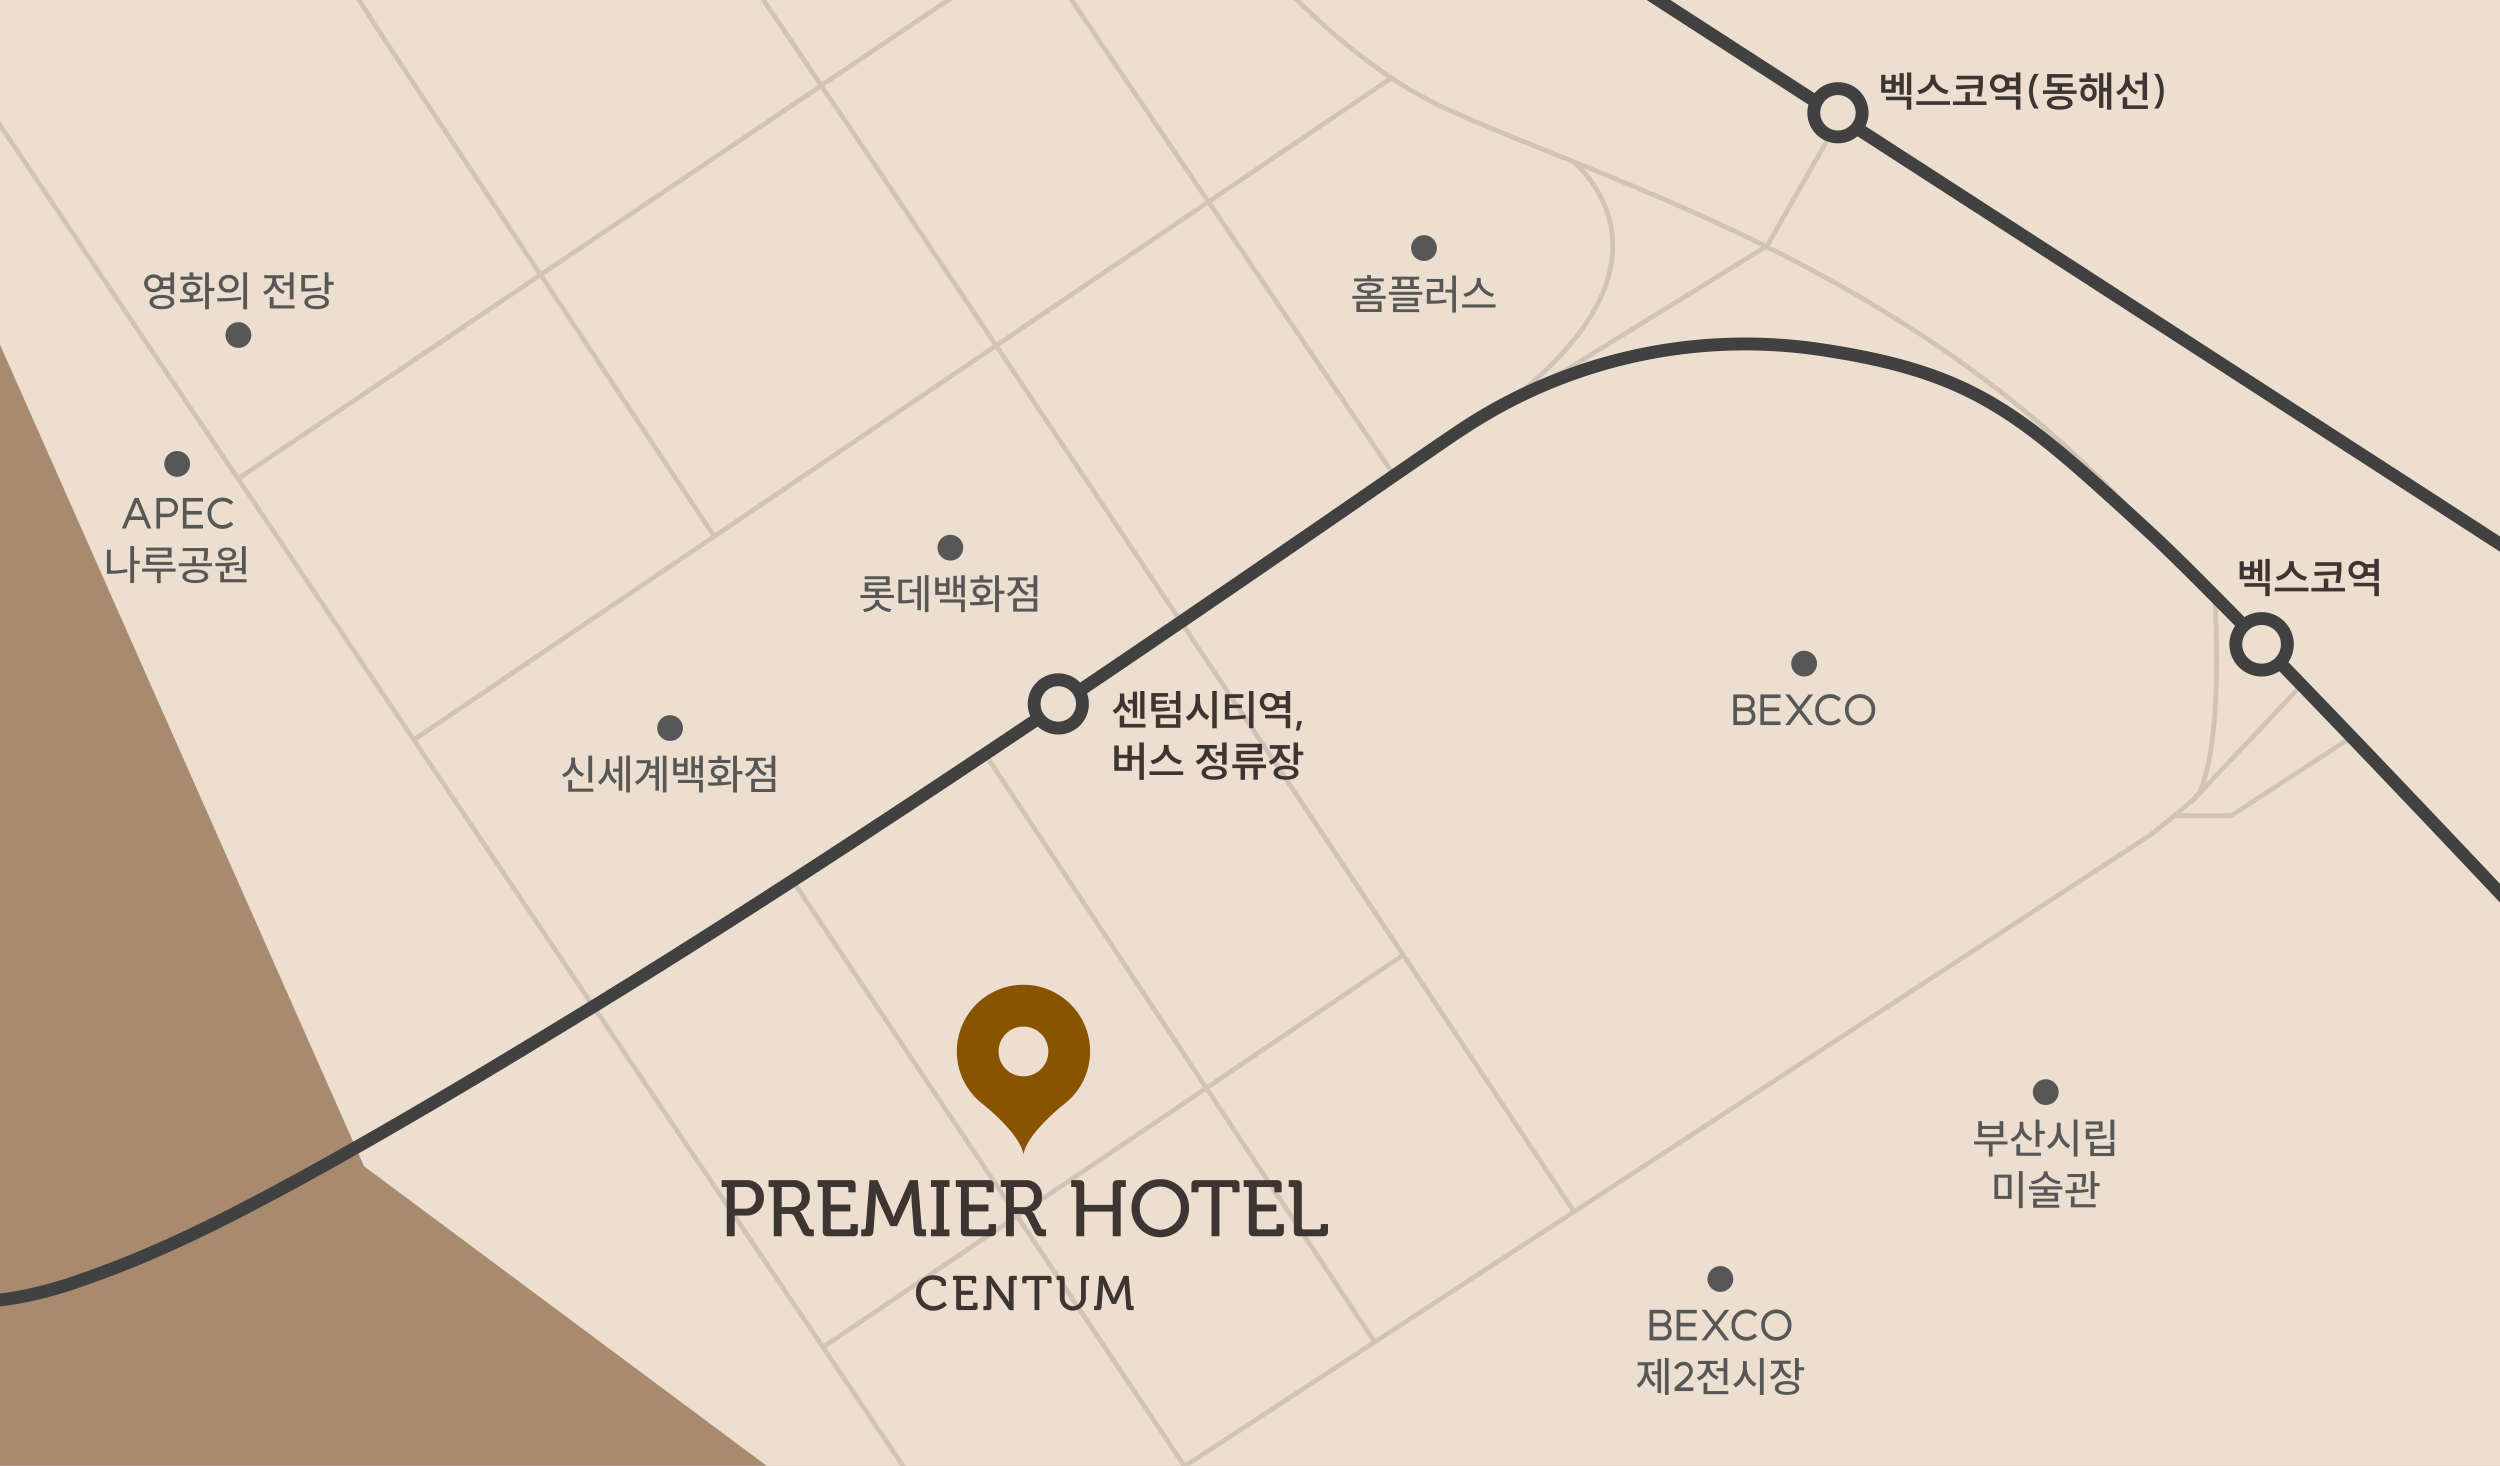 <svg xmlns="http://www.w3.org/2000/svg" xmlns:xlink="http://www.w3.org/1999/xlink" width="776" height="455" viewBox="0 0 776 455">
  <defs>
    <clipPath id="clip-path">
      <rect id="사각형_93" data-name="사각형 93" width="776" height="455" transform="translate(-8.743 60.711)" fill="none"/>
    </clipPath>
  </defs>
  <g id="map" transform="translate(8.743 -60.711)">
    <g id="마스크_그룹_2" data-name="마스크 그룹 2" clip-path="url(#clip-path)">
      <g id="그룹_153" data-name="그룹 153" transform="translate(-8.743 46.711)">
        <path id="_스위트단층" data-name="★스위트단층" d="M0,0H776V484H0Z" fill="#a88a6f"/>
        <path id="패스_126" data-name="패스 126" d="M0,0V121L113,376,259.5,485H776V0Z" fill="#ecdfd0"/>
      </g>
      <g id="도로" transform="translate(-5.199 -5.698)" opacity="0.16">
        <path id="패스_108" data-name="패스 108" d="M631.668,530.933S350.733,108.01,334.016,88.578" transform="translate(-146.755 -88.578)" fill="none" stroke="#3e3532" stroke-miterlimit="10" stroke-width="1.5"/>
        <path id="패스_109" data-name="패스 109" d="M531.827,479.545,653.5,663.18" transform="translate(-230.39 -180.265)" fill="none" stroke="#3e3532" stroke-miterlimit="10" stroke-width="1.5"/>
        <path id="패스_110" data-name="패스 110" d="M462.124,525.513l122.241,182.67" transform="translate(-220.381 -186.866)" fill="none" stroke="#3e3532" stroke-miterlimit="10" stroke-width="1.5"/>
        <path id="패스_111" data-name="패스 111" d="M552.031,152.828,261.751,348.491" transform="translate(-191.608 -133.35)" fill="none" stroke="#3e3532" stroke-miterlimit="10" stroke-width="1.5"/>
        <path id="패스_112" data-name="패스 112" d="M573.627,92.986c13.6,25.2,52.945,79.3,96.68,99.024,51.273,23.123,140.748,48.258,212.128,124.664" transform="translate(-224.228 -91.48)" fill="none" stroke="#3e3532" stroke-miterlimit="10" stroke-width="1.5"/>
        <path id="패스_113" data-name="패스 113" d="M470.8,92.585,616.1,306.725" transform="translate(-186.11 -91.583)" fill="none" stroke="#3e3532" stroke-miterlimit="10" stroke-width="1.5"/>
        <path id="패스_127" data-name="패스 127" d="M-1.063,140.523C44.6,109.651,301.638-64.39,301.638-64.39" transform="translate(126.558 155.106)" fill="none" stroke="#3e3532" stroke-width="1.5"/>
        <path id="패스_114" data-name="패스 114" d="M367.586,333.979,261.54,174.123s-21.169-37.533-53.87-51.384" transform="translate(-149.234 -100.736)" fill="none" stroke="#3e3532" stroke-miterlimit="10" stroke-width="1.5"/>
        <path id="패스_115" data-name="패스 115" d="M652.988,553.921l-179.731,121.5" transform="translate(-221.225 -190.932)" fill="none" stroke="#3e3532" stroke-miterlimit="10" stroke-width="1.5"/>
        <path id="패스_116" data-name="패스 116" d="M704.433,349.1l95.68-59.092L823.1,249.632" transform="translate(-255.175 -147.251)" fill="none" stroke="#3e3532" stroke-miterlimit="10" stroke-width="1.5"/>
        <path id="패스_117" data-name="패스 117" d="M742.532,266.207s38.2,30.033-20.188,74.613" transform="translate(-257.747 -149.631)" fill="none" stroke="#3e3532" stroke-miterlimit="10" stroke-width="1.5"/>
        <path id="패스_118" data-name="패스 118" d="M116.26,162.871c84.7,125.59,334.305,496.951,338.792,502.358" transform="translate(-127.803 -69.462)" fill="none" stroke="#3e3532" stroke-miterlimit="10" stroke-width="1.5"/>
        <path id="패스_119" data-name="패스 119" d="M534.5,732.293,893.662,497.5s14.613-11.422,15.465-13.565c4.436-11.166,6.033-31.278,4.469-62.332" transform="translate(-229.694 -171.945)" fill="none" stroke="#3e3532" stroke-miterlimit="10" stroke-width="1.5"/>
        <line id="선_32" data-name="선 32" x1="35.203" y2="37.338" transform="translate(676.5 278.154)" fill="none" stroke="#3e3532" stroke-miterlimit="10" stroke-width="1.5"/>
        <path id="패스_120" data-name="패스 120" d="M964.191,499.047l17.323-.021,38.628-25.213" transform="translate(-292.474 -179.442)" fill="none" stroke="#3e3532" stroke-miterlimit="10" stroke-width="1.5"/>
      </g>
      <g id="지하철_노선" data-name="지하철 노선" transform="translate(-21.073 -4.824)">
        <path id="패스_105" data-name="패스 105" d="M908.81,532.062S800.6,416.506,772.019,390.344c-39.655-36.3-53.315-49.041-101.54-56.3A159.359,159.359,0,0,0,558.044,359.4c-28.88,19.436-161.931,113.071-268.174,178.254s-135.661,76.841-159.616,85.3-37.343,6.341-37.343,6.341" transform="translate(-92.91 -159.991)" fill="none" stroke="#414141" stroke-miterlimit="10" stroke-width="4"/>
        <path id="패스_106" data-name="패스 106" d="M584.78,92.859c15.365,9.764,28.533,18.205,34.932,22.247,19.1,12.064,365.823,236.388,365.823,236.388" transform="translate(-159.77 -92.859)" fill="none" stroke="#414141" stroke-miterlimit="10" stroke-width="4"/>
      </g>
      <g id="부산시립_미술관" data-name="부산시립 미술관" transform="translate(607.41 396.007)">
        <path id="패스_98" data-name="패스 98" d="M903.585,623.015a4,4,0,1,1-4-4,4,4,0,0,1,4,4" transform="translate(-880.738 -619.311)" fill="#575757"/>
        <path id="패스_31230" data-name="패스 31230" d="M-22.243-3.705v.949h4.576V1h1.17V-2.756h4.641v-.949Zm1.287-1.313h7.787V-10h-1.17V-8.5h-5.447V-10h-1.17Zm1.17-.962V-7.553h5.447V-5.98ZM-8.112-9.789v1.378a4.087,4.087,0,0,1-2.847,3.9l.65.936A4.8,4.8,0,0,0-7.488-6.4a4.639,4.639,0,0,0,2.73,2.548l.611-.936a3.914,3.914,0,0,1-2.8-3.6v-1.4ZM-9.126.754h7.657V-.221H-7.93V-2.847h-1.2Zm5.98-2.782h1.2V-6.019H-.3v-.988H-1.95v-3.471h-1.2ZM3.432-9.5v1.95A5.876,5.876,0,0,1,.39-2.34l.715.975A6.106,6.106,0,0,0,4.056-5.109,5.938,5.938,0,0,0,6.929-1.586l.7-.949a5.658,5.658,0,0,1-3-5.018V-9.5ZM8.684,1.014H9.867V-10.491H8.684ZM20.072-10.478v6.331h1.2v-6.331ZM12.415-8.97h4.056v1.3H12.428v3.289h.949a32.253,32.253,0,0,0,5.551-.351l-.13-.975a29.828,29.828,0,0,1-5.2.351V-6.747h4.03V-9.919H12.415ZM13.806.845h7.462V-3.588H20.1V-2.34H14.976V-3.588h-1.17Zm1.17-.962V-1.4H20.1V-.117ZM-15.938,6.627v7.527h5.33V6.627Zm1.17,6.565V7.576h3v5.616Zm6.422,3.822h1.183V5.509H-8.346ZM-.624,5.587v.377c0,1.339-1.833,2.457-4.017,2.691l.39.91A5.825,5.825,0,0,0-.013,7.342,5.821,5.821,0,0,0,4.212,9.565l.39-.91C2.418,8.421.6,7.3.6,5.964V5.587ZM-5.2,11.19H-.624v1.04H-3.965v.91H2.678v.936h-6.6v2.808H4.186v-.923H-2.769V14.934H3.848v-2.7H.559V11.19h4.6v-.949H-5.2ZM6.76,6.406v.962h4.576a14,14,0,0,1-.3,2.925l1.157.13a16.079,16.079,0,0,0,.3-3.38V6.406Zm-.689,5.018.13.962a43.211,43.211,0,0,0,7.1-.468l-.078-.858c-1.144.156-2.418.247-3.64.3V8.98H8.411V11.4C7.566,11.424,6.773,11.424,6.071,11.424ZM7.8,16.754h7.709v-.975H8.983V13.374H7.8Zm6.149-2.613h1.2V10.189h1.573V9.214H15.145V5.522h-1.2Z" transform="translate(18.847 22.704)" fill="#575757"/>
      </g>
      <g id="BEXCO_제2전시장" data-name="BEXCO 제2전시장" transform="translate(503.121 453.997)">
        <path id="패스_97" data-name="패스 97" d="M781.5,712.135a4,4,0,1,1-4-4,4,4,0,0,1,4,4" transform="translate(-755.362 -708.421)" fill="#575757"/>
        <path id="패스_31229" data-name="패스 31229" d="M-21.976-9.438h4.043a2.569,2.569,0,0,1,2.6,2.574,2.45,2.45,0,0,1-.988,1.95,2.748,2.748,0,0,1,1.209,2.327,2.616,2.616,0,0,1-2.6,2.639h-4.264Zm1.144,8.333h3.055a1.509,1.509,0,0,0,1.521-1.534,1.568,1.568,0,0,0-1.521-1.638h-3.055Zm0-4.3h2.938a1.426,1.426,0,0,0,1.443-1.417,1.485,1.485,0,0,0-1.521-1.5h-2.86Zm13.507-4.03h-6.253V.052h6.253V-1.079h-5.109V-4.264h4.706V-5.4h-4.706V-8.32h5.109Zm10.127,0-1.417.013-2.912,3.8L-4.44-9.438H-5.857l3.64,4.732L-5.857.052H-4.44L-1.528-3.77,1.4.052H2.8L-.839-4.706ZM8.144.156a4.627,4.627,0,0,0,3.3-1.417l-.806-.832A3.464,3.464,0,0,1,8.131-1.04a3.43,3.43,0,0,1-3.51-3.653,3.426,3.426,0,0,1,3.51-3.64,3.453,3.453,0,0,1,2.509,1.04l.806-.832a4.627,4.627,0,0,0-3.3-1.417,4.613,4.613,0,0,0-4.68,4.849A4.613,4.613,0,0,0,8.144.156ZM17.375-1a3.513,3.513,0,0,1-3.536-3.692,3.509,3.509,0,0,1,3.536-3.679A3.525,3.525,0,0,1,20.91-4.693,3.528,3.528,0,0,1,17.375-1ZM12.682-4.693A4.678,4.678,0,0,0,17.375.156a4.678,4.678,0,0,0,4.693-4.849,4.686,4.686,0,0,0-4.693-4.849A4.686,4.686,0,0,0,12.682-4.693ZM-17.205,5.522V16.988h1.131V5.522Zm-8.788,8.333.728.884a5.781,5.781,0,0,0,2.288-3.5,5.462,5.462,0,0,0,2.236,3.224l.715-.871A5.546,5.546,0,0,1-22.406,8.72V7.8h1.963V6.822h-5.213V7.8h2.093V8.72A5.96,5.96,0,0,1-25.993,13.855Zm4.693-3.276h1.794v5.837h1.1V5.782h-1.1V9.6H-21.3Zm7.111,4.069H-14.2v1.144h5.8V14.648h-4.069c1.742-1.521,3.926-3.185,3.926-5.109a2.864,2.864,0,0,0-2.86-2.86,3.144,3.144,0,0,0-2.925,1.963l1.066.468a1.888,1.888,0,0,1,1.859-1.287A1.636,1.636,0,0,1-9.691,9.539C-9.691,11.177-12.343,12.828-14.189,14.648ZM-1.215,8.642v.975h2.2v4.3H2.165V5.535H.982V8.642ZM-7.3,11.567l.611.949a4.8,4.8,0,0,0,2.86-2.782A4.6,4.6,0,0,0-1.1,12.256l.585-.936A3.848,3.848,0,0,1-3.256,7.849V7.381H-.8V6.419H-6.935v.962h2.5v.481A4.061,4.061,0,0,1-7.3,11.567Zm2.08,5.187h7.7v-.975H-4.036V13.192H-5.219ZM7.014,6.5v1.95A5.876,5.876,0,0,1,3.972,13.66l.715.975a6.106,6.106,0,0,0,2.951-3.744,5.938,5.938,0,0,0,2.873,3.523l.7-.949a5.658,5.658,0,0,1-3-5.018V6.5Zm5.252,10.517h1.183V5.509H12.266ZM15.7,6.354v.962h2.5v.338a3.972,3.972,0,0,1-2.834,3.692l.6.936a4.64,4.64,0,0,0,2.86-2.743,4.426,4.426,0,0,0,2.73,2.379l.572-.91a3.67,3.67,0,0,1-2.743-3.367V7.316h2.47V6.354Zm1.2,8.476c0,1.352,1.443,2.145,3.783,2.145s3.8-.793,3.8-2.145S23.03,12.7,20.677,12.7,16.894,13.478,16.894,14.83Zm1.157,0c0-.767.988-1.2,2.626-1.2s2.626.429,2.626,1.2-.975,1.222-2.626,1.222S18.051,15.61,18.051,14.83Zm5.109-2.418h1.2V9.357h1.651V8.382H24.356V5.535h-1.2Z" transform="translate(22.136 22.715)" fill="#575757"/>
      </g>
      <g id="BEXCO" transform="translate(531.997 262.547)">
        <path id="패스_95" data-name="패스 95" d="M852.526,449.276a4,4,0,1,1-4-4,4,4,0,0,1,4,4" transform="translate(-829.266 -445.111)" fill="#575757"/>
        <path id="패스_31228" data-name="패스 31228" d="M-21.976-9.438h4.043a2.569,2.569,0,0,1,2.6,2.574,2.45,2.45,0,0,1-.988,1.95,2.748,2.748,0,0,1,1.209,2.327,2.616,2.616,0,0,1-2.6,2.639h-4.264Zm1.144,8.333h3.055a1.509,1.509,0,0,0,1.521-1.534,1.568,1.568,0,0,0-1.521-1.638h-3.055Zm0-4.3h2.938a1.426,1.426,0,0,0,1.443-1.417,1.485,1.485,0,0,0-1.521-1.5h-2.86Zm13.507-4.03h-6.253V.052h6.253V-1.079h-5.109V-4.264h4.706V-5.4h-4.706V-8.32h5.109Zm10.127,0-1.417.013-2.912,3.8L-4.44-9.438H-5.857l3.64,4.732L-5.857.052H-4.44L-1.528-3.77,1.4.052H2.8L-.839-4.706ZM8.144.156a4.627,4.627,0,0,0,3.3-1.417l-.806-.832A3.464,3.464,0,0,1,8.131-1.04a3.43,3.43,0,0,1-3.51-3.653,3.426,3.426,0,0,1,3.51-3.64,3.453,3.453,0,0,1,2.509,1.04l.806-.832a4.627,4.627,0,0,0-3.3-1.417,4.613,4.613,0,0,0-4.68,4.849A4.613,4.613,0,0,0,8.144.156ZM17.375-1a3.513,3.513,0,0,1-3.536-3.692,3.509,3.509,0,0,1,3.536-3.679A3.525,3.525,0,0,1,20.91-4.693,3.528,3.528,0,0,1,17.375-1ZM12.682-4.693A4.678,4.678,0,0,0,17.375.156a4.678,4.678,0,0,0,4.693-4.849,4.686,4.686,0,0,0-4.693-4.849A4.686,4.686,0,0,0,12.682-4.693Z" transform="translate(19.259 23.164)" fill="#575757"/>
      </g>
      <g id="홈플러스" transform="translate(404.492 134.122)">
        <path id="패스_104" data-name="패스 104" d="M695.411,298.917a4,4,0,1,1-4-4,4,4,0,0,1,4,4" transform="translate(-662.646 -295.328)" fill="#575757"/>
        <path id="패스_31227" data-name="패스 31227" d="M-20.982-2.444V.845h7.839V-2.444Zm-1.261-.806h10.361v-.936h-4.589v-.806c2.015-.091,3.133-.637,3.133-1.612,0-1.066-1.339-1.625-3.731-1.625s-3.718.559-3.718,1.625c0,.975,1.1,1.521,3.133,1.612v.806h-4.589Zm.533-5.4h9.243v-.923h-4v-1.053h-1.183v1.053H-21.71Zm1.885,8.593v-1.5H-14.3v1.5Zm.286-6.552c0-.52.871-.806,2.47-.806s2.483.286,2.483.806-.871.806-2.483.806S-19.539-6.084-19.539-6.6Zm9.607-3.51v.9h1.664V-7.2H-9.88v.91h8.333V-7.2H-3.159V-9.217h1.664v-.9Zm-.949,5.629H-.52v-.936H-10.881Zm1.235,1.807H-3v.884h-6.6V.884h8.112v-.9H-8.45V-.962h6.617v-2.6H-9.646ZM-7.072-7.2V-9.217h2.73V-7.2ZM8.762-10.491v4.355H6.669v.962H8.762V1.014h1.17V-10.491ZM.871-8.463H4.836v2.171H.884v4.576h.91a27.3,27.3,0,0,0,5.213-.377l-.1-.962A27.12,27.12,0,0,1,2.067-2.7V-5.343H5.993V-9.425H.871Zm15.5-1.261v.871c0,1.885-2,3.64-4.134,4.043l.52.975a6.154,6.154,0,0,0,4.238-3.211,6.163,6.163,0,0,0,4.238,3.211l.533-.975C19.6-5.2,17.615-6.955,17.615-8.853v-.871ZM11.843-.533H22.23v-.975H11.843Z" transform="translate(28.765 22.589)" fill="#575757"/>
      </g>
      <g id="롯데백화점" transform="translate(262.474 227.221)">
        <path id="패스_103" data-name="패스 103" d="M533.411,390.483a4,4,0,1,1-4-4,4,4,0,0,1,4,4" transform="translate(-505.628 -386.992)" fill="#575757"/>
        <path id="패스_31226" data-name="패스 31226" d="M-27.924-4.316v.936h10.387v-.936h-4.6V-5.382h3.523v-.923h-6.812v-1.04h6.565v-2.782h-7.748v.91h6.578V-8.2h-6.552v2.821h3.25v1.066Zm.806,4.368.4.91a5.492,5.492,0,0,0,3.991-2.093A5.437,5.437,0,0,0-18.746.962l.416-.91c-2.2-.273-3.8-1.313-3.8-2.639v-.221h-1.209v.221C-23.335-1.261-24.921-.221-27.118.052ZM-7.93-10.478V.988H-6.8V-10.478Zm-8.229,8.762h.754a19.047,19.047,0,0,0,4.2-.325l-.1-.988a16.472,16.472,0,0,1-3.679.325V-8.125h3.159V-9.1h-4.329Zm3.549-3.445h2.353V.416h1.118V-10.218h-1.118v4.069H-12.61Zm7.891-4.576v5.382H-.26V-9.737H-1.365v1.768H-3.6V-9.737ZM-3.6-5.3V-7.046h2.236V-5.3Zm.351,3.341H3.3V1H4.485V-2.938H-3.25ZM.9-3.64H2.015V-6.552H3.354v2.964H4.485v-6.877H3.354v2.938H2.015v-2.73H.9Zm12.974-6.825V1h1.2V-4.654h1.7v-1h-1.7v-4.81ZM6.032-2.119l.169.988A38.714,38.714,0,0,0,13.3-1.6l-.091-.858c-.936.13-1.95.208-2.951.26V-3.328a2.173,2.173,0,0,0,2.132-2.08c0-1.287-1.118-2.132-2.73-2.132s-2.73.845-2.73,2.132a2.173,2.173,0,0,0,2.132,2.08v1.17C7.969-2.119,6.929-2.119,6.032-2.119ZM6.24-8.164h6.825v-.949H10.257v-1.326h-1.2v1.326H6.24ZM8.06-5.408c0-.754.637-1.222,1.6-1.222s1.6.468,1.6,1.222S10.621-4.2,9.659-4.2,8.06-4.667,8.06-5.408ZM23.647-7.657v.975h2.145v2.9h1.183v-6.682H25.792v2.808ZM17.524-4.8l.611.949A4.822,4.822,0,0,0,21-6.643a4.636,4.636,0,0,0,2.717,2.535l.6-.949a3.815,3.815,0,0,1-2.743-3.458v-.3h2.457v-.962H17.888v.962h2.483V-8.5A4.048,4.048,0,0,1,17.524-4.8ZM19.487.845h7.488v-4.1H19.487ZM20.657-.1V-2.3h5.161V-.1Z" transform="translate(23.783 22.49)" fill="#575757"/>
      </g>
      <g id="신세계백화점" transform="translate(168.754 283.064)">
        <path id="패스_99" data-name="패스 99" d="M437.933,457.787a4,4,0,1,1-4-4,4,4,0,0,1,4,4" transform="translate(-403.431 -454.141)" fill="#575757"/>
        <path id="패스_31225" data-name="패스 31225" d="M-25.376-10.465V-2.08h1.183v-8.385Zm-8.151,5.824.624.936a4.885,4.885,0,0,0,2.821-2.938A4.783,4.783,0,0,0-27.3-3.9l.624-.949A4.1,4.1,0,0,1-29.5-8.684V-9.841h-1.2v1.157A4.355,4.355,0,0,1-33.527-4.641Zm1.911,5.4h7.774V-.221H-30.42V-2.86h-1.2Zm13.884-7.176v.975h1.781V.429h1.1v-10.66h-1.1v3.809ZM-22.4-2.314l.728.884a5.792,5.792,0,0,0,2.314-3.393,5.441,5.441,0,0,0,2.184,3.146L-16.5-2.6a5.571,5.571,0,0,1-2.3-4.732V-9.4h-1.144v2.106A5.824,5.824,0,0,1-22.4-2.314Zm8.775,3.3h1.144V-10.478h-1.144Zm7.1-5.434V-3.5h1.963V.416h1.118V-10.192H-4.563v2.873h-1.56a10.665,10.665,0,0,0,.13-1.716H-10.4v.962h3.25A7.219,7.219,0,0,1-10.933-2.3l.689.845a8.171,8.171,0,0,0,3.9-4.9h1.781v1.911ZM-2.249.988h1.131V-10.478H-2.249ZM.962-9.737v5.382H5.421V-9.737H4.316v1.768H2.08V-9.737ZM2.08-5.3V-7.046H4.316V-5.3Zm.351,3.341H8.983V1h1.183V-2.938H2.431ZM6.578-3.64H7.7V-6.552H9.035v2.964h1.131v-6.877H9.035v2.938H7.7v-2.73H6.578Zm12.974-6.825V1h1.2V-4.654h1.7v-1h-1.7v-4.81ZM11.713-2.119l.169.988a38.714,38.714,0,0,0,7.1-.468l-.091-.858c-.936.13-1.95.208-2.951.26V-3.328a2.173,2.173,0,0,0,2.132-2.08c0-1.287-1.118-2.132-2.73-2.132s-2.73.845-2.73,2.132a2.173,2.173,0,0,0,2.132,2.08v1.17C13.65-2.119,12.61-2.119,11.713-2.119Zm.208-6.045h6.825v-.949H15.938v-1.326h-1.2v1.326H11.921Zm1.82,2.756c0-.754.637-1.222,1.6-1.222s1.6.468,1.6,1.222S16.3-4.2,15.34-4.2,13.741-4.667,13.741-5.408ZM29.328-7.657v.975h2.145v2.9h1.183v-6.682H31.473v2.808ZM23.2-4.8l.611.949a4.822,4.822,0,0,0,2.86-2.8,4.636,4.636,0,0,0,2.717,2.535l.6-.949a3.815,3.815,0,0,1-2.743-3.458v-.3H29.7v-.962H23.569v.962h2.483V-8.5A4.048,4.048,0,0,1,23.2-4.8ZM25.168.845h7.488v-4.1H25.168ZM26.338-.1V-2.3H31.5V-.1Z" transform="translate(30.503 22.646)" fill="#575757"/>
      </g>
      <g id="영화의_전당" data-name="영화의 전당" transform="translate(26.134 126.634)">
        <path id="패스_102" data-name="패스 102" d="M256.08,303.809a4,4,0,1,1-4-4,4,4,0,0,1,4,4" transform="translate(-212.957 -265.729)" fill="#575757"/>
        <path id="패스_31224" data-name="패스 31224" d="M-26.286-9.815a2.782,2.782,0,0,0-2.977,2.756,2.772,2.772,0,0,0,2.977,2.743,3.03,3.03,0,0,0,2.3-.949h2.847v1.56h1.183v-6.76h-1.183v1.612h-2.847A3.039,3.039,0,0,0-26.286-9.815Zm-1.846,2.756a1.719,1.719,0,0,1,1.846-1.729,1.7,1.7,0,0,1,1.82,1.729,1.7,1.7,0,0,1-1.82,1.729A1.726,1.726,0,0,1-28.132-7.059Zm.533,5.824c0,1.4,1.469,2.21,3.848,2.21s3.835-.806,3.835-2.21-1.469-2.21-3.835-2.21S-27.6-2.626-27.6-1.235Zm1.17,0c0-.806,1-1.274,2.678-1.274s2.665.468,2.665,1.274S-22.074.052-23.751.052-26.429-.416-26.429-1.235Zm2.99-4.992a2.86,2.86,0,0,0,.117-.832,2.86,2.86,0,0,0-.117-.832h2.3v1.664Zm13.091-4.238V1h1.2V-4.654h1.7v-1h-1.7v-4.81Zm-7.839,8.346.169.988a38.714,38.714,0,0,0,7.1-.468l-.091-.858c-.936.13-1.95.208-2.951.26V-3.328a2.173,2.173,0,0,0,2.132-2.08c0-1.287-1.118-2.132-2.73-2.132s-2.73.845-2.73,2.132a2.173,2.173,0,0,0,2.132,2.08v1.17C-16.25-2.119-17.29-2.119-18.187-2.119Zm.208-6.045h6.825v-.949h-2.808v-1.326h-1.2v1.326h-2.821Zm1.82,2.756c0-.754.637-1.222,1.6-1.222s1.6.468,1.6,1.222S-13.6-4.2-14.56-4.2-16.159-4.667-16.159-5.408ZM-2.99-9.659A2.826,2.826,0,0,0-6.1-6.929,2.818,2.818,0,0,0-2.99-4.2,2.81,2.81,0,0,0,.091-6.929,2.817,2.817,0,0,0-2.99-9.659ZM-6.643-2.444l.143.988A39.693,39.693,0,0,0,.871-1.963L.78-2.834A51.8,51.8,0,0,1-6.643-2.444Zm1.7-4.485a1.761,1.761,0,0,1,1.95-1.7,1.752,1.752,0,0,1,1.924,1.7,1.76,1.76,0,0,1-1.924,1.7A1.769,1.769,0,0,1-4.94-6.929ZM1.495,1.014h1.2V-10.491h-1.2ZM13.741-7.358v.975h2.2v4.3h1.183v-8.385H15.938v3.107ZM7.657-4.433l.611.949a4.8,4.8,0,0,0,2.86-2.782,4.6,4.6,0,0,0,2.73,2.522l.585-.936A3.848,3.848,0,0,1,11.7-8.151v-.468h2.457v-.962H8.021v.962h2.5v.481A4.061,4.061,0,0,1,7.657-4.433ZM9.737.754h7.7V-.221H10.92V-2.808H9.737ZM26.78-10.478v6.773h1.2v-2.86H29.6v-.988H27.976v-2.925ZM19.513-4.537h.91a25.031,25.031,0,0,0,5.343-.39l-.13-.949A22.513,22.513,0,0,1,20.7-5.5V-8.645h3.9v-.988H19.513Zm.975,3.289c0,1.4,1.469,2.223,3.8,2.223s3.8-.819,3.8-2.223-1.469-2.223-3.8-2.223S20.488-2.639,20.488-1.248Zm1.157,0c0-.819,1-1.274,2.639-1.274s2.626.455,2.626,1.274S25.922.026,24.284.026,21.645-.442,21.645-1.248Z" transform="translate(39.123 29.078)" fill="#575757"/>
      </g>
      <g id="APEC_나루공원" data-name="APEC 나루공원" transform="translate(27.735 201.583)">
        <path id="패스_31223" data-name="패스 31223" d="M-11.979-9.438h-1.235L-17.167.052h1.235L-14.839-2.6h4.472l1.1,2.652h1.235Zm-2.4,5.72,1.807-4.29,1.755,4.29ZM-2.7-4.576H-5.3V-8.307h2.6A1.859,1.859,0,0,1-.838-6.448,1.878,1.878,0,0,1-2.7-4.576ZM-6.454.052H-5.3v-3.51h2.6A2.977,2.977,0,0,0,.267-6.448,2.968,2.968,0,0,0-2.7-9.438H-6.454ZM8.027-9.438H1.774V.052H8.027V-1.079H2.918V-4.264H7.624V-5.4H2.918V-8.32H8.027Zm6.1,9.594a4.627,4.627,0,0,0,3.3-1.417l-.806-.832A3.464,3.464,0,0,1,14.111-1.04,3.43,3.43,0,0,1,10.6-4.693a3.426,3.426,0,0,1,3.51-3.64,3.453,3.453,0,0,1,2.509,1.04l.806-.832a4.627,4.627,0,0,0-3.3-1.417,4.613,4.613,0,0,0-4.68,4.849A4.613,4.613,0,0,0,14.125.156Zm-28.7,5.353V16.988h1.2V11.034h1.768v-.988h-1.768V5.509ZM-21.8,14.1h.936a26.237,26.237,0,0,0,5.447-.507l-.143-.975a26.239,26.239,0,0,1-5.057.507V6.64H-21.8ZM-9.646,5.977v.949h6.708V8.161H-9.633v3.2h8.164V10.4H-8.424V9.071h6.682V5.977Zm-1.235,7.462h4.589v3.575h1.17V13.439H-.494v-.962H-10.881Zm16.5-.689c-2.444,0-4,.793-4,2.119s1.56,2.119,4,2.119,4.017-.793,4.017-2.119S8.06,12.75,5.616,12.75ZM.494,11.775H10.829v-.949H5.824V8.668H4.654v2.158H.494ZM1.7,7.056H8.359v.013a10.677,10.677,0,0,1-.3,2.912l1.17.13a10.98,10.98,0,0,0,.312-3.042V6.094H1.7ZM2.8,14.869c0-.754,1.079-1.209,2.821-1.209s2.834.455,2.834,1.209-1.092,1.209-2.834,1.209S2.8,15.623,2.8,14.869ZM20.1,5.522v6.76H17.81v.832H20.1v1.131h1.183V5.522Zm-8.32,5.252.156.975c.923,0,1.989-.013,3.094-.065v2.171h1.183V11.619c1.014-.065,2.041-.169,3.016-.325l-.078-.858A61.134,61.134,0,0,1,11.778,10.774Zm.884-2.8c0,1.222,1.157,2.015,2.834,2.015s2.821-.793,2.821-2.015-1.144-2-2.821-2S12.662,6.77,12.662,7.979Zm.7,8.775h8.19v-.975H14.547V13.4H13.364Zm.429-8.775c0-.689.7-1.131,1.7-1.131s1.69.442,1.69,1.131S16.5,9.11,15.5,9.11,13.793,8.681,13.793,7.979Z" transform="translate(18.521 23.127)" fill="#575757"/>
        <path id="패스_101" data-name="패스 101" d="M232.023,455.658a4,4,0,1,1-4-4,4,4,0,0,1,4,4" transform="translate(-209.503 -452.53)" fill="#575757"/>
      </g>
      <g id="벡스코역_동해선_" data-name="벡스코역 (동해선)" transform="translate(535.542 39.971)">
        <path id="패스_31232" data-name="패스 31232" d="M-36.069-10.517v6.981h1.326v-6.981ZM-44.09-4.2h4.524V-6.448h1.183v2.821h1.313v-6.682h-1.313v2.743h-1.183v-2.21h-1.3v1.742h-1.911V-9.776H-44.09ZM-42.777-5.3V-6.955h1.911V-5.3Zm.169,3.432h6.474V1.053h1.391V-3h-7.865ZM-28.736-9.8v.858c0,1.794-1.768,3.588-4.108,4l.6,1.157A6.008,6.008,0,0,0-28-6.916a5.99,5.99,0,0,0,4.251,3.133l.611-1.157c-2.366-.4-4.121-2.2-4.121-4V-9.8Zm-4.446,9.36h10.465V-1.586H-33.182ZM-20.611-9.49v1.131h6.734c0,.507,0,1.053-.026,1.664l-7.033.234.182,1.2,6.773-.364a21.566,21.566,0,0,1-.39,2.5l1.378.156a23.965,23.965,0,0,0,.494-5.46V-9.49ZM-21.82-.4h10.439V-1.534h-5.187v-2.86h-1.391v2.86H-21.82Zm13.143-2.7v1.092h6.409V1.04h1.4V-3.107Zm-1.638-3.965A2.839,2.839,0,0,0-7.286-4.251a3.08,3.08,0,0,0,2.327-.975h2.691v1.534h1.4v-6.825h-1.4v1.612H-4.946a3.119,3.119,0,0,0-2.34-.988A2.847,2.847,0,0,0-10.315-7.072Zm1.326,0A1.591,1.591,0,0,1-7.286-8.7,1.577,1.577,0,0,1-5.609-7.072,1.573,1.573,0,0,1-7.286-5.434,1.587,1.587,0,0,1-8.989-7.072Zm4.628.715a2.567,2.567,0,0,0,.091-.715,2.475,2.475,0,0,0-.091-.7h2.093v1.417ZM1.814-4.693a9.936,9.936,0,0,1,1.6-5.382h1.43A9.057,9.057,0,0,0,3.036-4.693,9.057,9.057,0,0,0,4.843.689H3.413A9.936,9.936,0,0,1,1.814-4.693Zm4.329-.273v1.118H16.595V-4.966H12.058v-1.1h3.328V-7.189H8.821v-1.7h6.5V-10H7.43v3.926h3.237v1.1ZM7.352-1.053c0,1.339,1.5,2.093,3.991,2.093,2.47,0,3.978-.754,3.978-2.093s-1.508-2.106-3.978-2.106C8.847-3.159,7.352-2.4,7.352-1.053Zm1.4,0c0-.676.923-1.04,2.587-1.04s2.561.364,2.561,1.04-.91,1.027-2.561,1.027S8.756-.364,8.756-1.053Zm8.71-7.618v1.118h5.616V-8.671H20.989V-10.2H19.611v1.534Zm.325,4.446a2.5,2.5,0,0,0,2.509,2.7,2.507,2.507,0,0,0,2.509-2.7,2.514,2.514,0,0,0-2.509-2.7A2.507,2.507,0,0,0,17.791-4.225Zm1.235,0c0-.936.52-1.534,1.274-1.534.728,0,1.274.6,1.274,1.534S21.028-2.691,20.3-2.691C19.546-2.691,19.026-3.289,19.026-4.225ZM23.563.507h1.313V-4.615H26.02V1.04h1.326V-10.517H26.02v4.771H24.876v-4.537H23.563ZM34.769-7.956v1.144h2.275v4.875h1.4V-10.5h-1.4v2.548ZM28.815-4.55l.728,1.105a4.691,4.691,0,0,0,2.782-2.8,4.543,4.543,0,0,0,2.626,2.509L35.679-4.8A3.909,3.909,0,0,1,33-8.476V-9.828H31.6v1.339A4.092,4.092,0,0,1,28.815-4.55ZM30.895.819h7.813V-.312H32.286V-2.834H30.895Zm12.74-5.512A9.925,9.925,0,0,1,42.049.689h-1.43a9.044,9.044,0,0,0,1.794-5.382,9.044,9.044,0,0,0-1.794-5.382h1.43A9.925,9.925,0,0,1,43.635-4.693Z" transform="translate(83.715 53.74)" fill="#3e3532"/>
        <circle id="타원_16" data-name="타원 16" cx="7.5" cy="7.5" r="7.5" transform="translate(18.715 48.241)" fill="#ecdfd0" stroke="#414141" stroke-miterlimit="10" stroke-width="4"/>
      </g>
      <g id="벡스코역" transform="translate(675.049 220.694)">
        <path id="패스_31231" data-name="패스 31231" d="M-13.806-10.517v6.981h1.326v-6.981ZM-21.827-4.2H-17.3V-6.448h1.183v2.821h1.313v-6.682H-16.12v2.743H-17.3v-2.21h-1.3v1.742h-1.911V-9.776h-1.313ZM-20.514-5.3V-6.955H-18.6V-5.3Zm.169,3.432h6.474V1.053h1.391V-3h-7.865ZM-6.474-9.8v.858c0,1.794-1.768,3.588-4.108,4l.6,1.157A6.008,6.008,0,0,0-5.733-6.916,5.99,5.99,0,0,0-1.482-3.783L-.871-4.94c-2.366-.4-4.121-2.2-4.121-4V-9.8ZM-10.92-.442H-.455V-1.586H-10.92ZM1.651-9.49v1.131H8.385c0,.507,0,1.053-.026,1.664l-7.033.234.182,1.2,6.773-.364a21.566,21.566,0,0,1-.39,2.5l1.378.156a23.965,23.965,0,0,0,.494-5.46V-9.49ZM.442-.4H10.881V-1.534H5.694v-2.86H4.3v2.86H.442Zm13.143-2.7v1.092h6.409V1.04h1.4V-3.107ZM11.947-7.072a2.839,2.839,0,0,0,3.029,2.821A3.08,3.08,0,0,0,17.3-5.226h2.691v1.534h1.4v-6.825h-1.4v1.612H17.316a3.119,3.119,0,0,0-2.34-.988A2.847,2.847,0,0,0,11.947-7.072Zm1.326,0a1.591,1.591,0,0,1,1.7-1.625,1.577,1.577,0,0,1,1.677,1.625,1.573,1.573,0,0,1-1.677,1.638A1.587,1.587,0,0,1,13.273-7.072Zm4.628.715a2.567,2.567,0,0,0,.091-.715,2.475,2.475,0,0,0-.091-.7h2.093v1.417Z" transform="translate(33.208 24.016)" fill="#3e3532"/>
        <circle id="타원_15" data-name="타원 15" cx="8" cy="8" r="8" transform="translate(10.209 32.016)" fill="#ecdfd0" stroke="#414141" stroke-miterlimit="10" stroke-width="4"/>
      </g>
      <g id="센텀시티역_버스_정류장" data-name="센텀시티역 &amp;버스 정류장" transform="translate(308.316 269.311)">
        <path id="패스_31233" data-name="패스 31233" d="M5.07-7.761V-6.63H6.63V-2.2H7.943v-8.125H6.63v2.561ZM.364-4.485l.767,1.066a4.44,4.44,0,0,0,2.184-2.47A3.991,3.991,0,0,0,5.33-3.705l.754-1.066a3.669,3.669,0,0,1-2.106-3.38V-9.724H2.626v1.573A4.1,4.1,0,0,1,.364-4.485Zm2.2,5.3h8V-.312h-6.6V-2.886H2.561ZM8.918-1.872h1.326v-8.645H8.918ZM17.953-7.7v1.131h2.054v2.847H21.4v-6.8H20.007V-7.7Zm-5.6,3.549h.884a26.806,26.806,0,0,0,4.94-.3l-.117-1.118a25.829,25.829,0,0,1-4.316.286V-6.513h3.484V-7.592H13.741V-8.736h3.835V-9.867H12.35ZM13.78.9H21.4V-3.172H13.78ZM15.158-.208V-2.067h4.875V-.208ZM26.065-9.581v1.846a5.783,5.783,0,0,1-3.016,5.291l.832,1.157a5.862,5.862,0,0,0,2.912-3.627,5.676,5.676,0,0,0,2.821,3.38l.819-1.131a5.516,5.516,0,0,1-2.964-5.07V-9.581ZM31.278,1.066h1.4v-11.6h-1.4ZM35.2-9.516v7.865h.949A32.031,32.031,0,0,0,41.678-2l-.13-1.105a31.555,31.555,0,0,1-4.966.325V-5.2h3.9V-6.292h-3.9v-2.08h4.355V-9.516ZM42.692,1.04h1.4V-10.517h-1.4Zm4.979-4.147v1.092H54.08V1.04h1.4V-3.107ZM46.033-7.072a2.839,2.839,0,0,0,3.029,2.821,3.08,3.08,0,0,0,2.327-.975H54.08v1.534h1.4v-6.825h-1.4v1.612H51.4a3.119,3.119,0,0,0-2.34-.988A2.847,2.847,0,0,0,46.033-7.072Zm1.326,0a1.591,1.591,0,0,1,1.7-1.625,1.577,1.577,0,0,1,1.677,1.625,1.573,1.573,0,0,1-1.677,1.638A1.587,1.587,0,0,1,47.359-7.072Zm4.628.715a2.567,2.567,0,0,0,.091-.715,2.475,2.475,0,0,0-.091-.7H54.08v1.417ZM59.15-1.183H57.759l-.481,2.951h1ZM8.658,5.47V9.643H6.331V6.393H4.953V9.266H2.275V6.393H.871v7.865h5.46V10.774H8.658v6.292h1.4V5.47ZM2.275,13.127V10.371H4.953v2.756ZM16.25,6.2v.858c0,1.794-1.768,3.588-4.108,4l.6,1.157a6.008,6.008,0,0,0,4.251-3.133,5.99,5.99,0,0,0,4.251,3.133l.611-1.157c-2.366-.4-4.121-2.2-4.121-4V6.2ZM11.8,15.558H22.269V14.414H11.8ZM32.357,8.369V9.513h1.989v2.834h1.4V5.483h-1.4V8.369ZM26.13,11.2l.715,1.118a4.712,4.712,0,0,0,2.834-2.73,4.5,4.5,0,0,0,2.678,2.418l.689-1.105a3.7,3.7,0,0,1-2.691-3.445V7.368h2.366V6.25H26.533V7.368h2.405v.091A4,4,0,0,1,26.13,11.2Zm1.833,3.653c0,1.391,1.495,2.184,3.926,2.184s3.9-.793,3.9-2.184-1.482-2.2-3.9-2.2S27.963,13.478,27.963,14.856Zm1.4,0c0-.741.91-1.131,2.522-1.131s2.509.39,2.509,1.131-.91,1.118-2.509,1.118S29.367,15.584,29.367,14.856Zm8.151-2.548v1.118h2.548V17.04h1.391V13.426h2.6V17.04h1.391V13.426h2.535V12.308ZM38.74,7h6.6v1.04H38.766v3.289h8.268V10.2H40.183V9.084h6.565v-3.2H38.74Zm10.413-.715V7.42h2.431v.143a3.9,3.9,0,0,1-2.808,3.679l.7,1.105a4.618,4.618,0,0,0,2.847-2.652,4.326,4.326,0,0,0,2.691,2.275l.676-1.092a3.5,3.5,0,0,1-2.7-3.315V7.42H55.38V6.289Zm1.17,8.541c0,1.391,1.5,2.2,3.861,2.2,2.392,0,3.861-.806,3.861-2.2s-1.469-2.2-3.861-2.2C51.818,12.633,50.323,13.452,50.323,14.83Zm1.378,0c0-.715.91-1.092,2.483-1.092s2.483.377,2.483,1.092-.9,1.118-2.483,1.118S51.7,15.558,51.7,14.83Zm4.823-2.444h1.391V9.409h1.612V8.265H57.915V5.483H56.524Z" transform="translate(27.941 16.401)" fill="#3e3532"/>
        <circle id="타원_14" data-name="타원 14" cx="7.5" cy="7.5" r="7.5" transform="translate(3.94 2.401)" fill="#ecdfd0" stroke="#414141" stroke-miterlimit="10" stroke-width="4"/>
      </g>
    </g>
    <g id="그룹_122" data-name="그룹 122" transform="translate(215.045 366.402)">
      <path id="패스_124" data-name="패스 124" d="M41.365,20.682A20.682,20.682,0,1,0,8.581,37.431H8.553S19.7,46.267,20.682,52.713c.984-6.447,12.129-15.283,12.129-15.283h-.028a20.638,20.638,0,0,0,8.581-16.748M20.682,28.4A7.722,7.722,0,1,1,28.4,20.682,7.722,7.722,0,0,1,20.682,28.4" transform="translate(73.212 0)" fill="#8a5300"/>
      <g id="logo" transform="translate(0.212 60.329)">
        <g id="그룹_111" data-name="그룹 111" transform="translate(0 0)">
          <path id="패스_1" data-name="패스 1" d="M7.659,92.049H0V94.17H1.6v15.3H4.063v-6.439h3.6A5.234,5.234,0,0,0,13.1,97.5a5.174,5.174,0,0,0-5.44-5.452m-.394,8.857h-3.2V94.17H7.289A3.045,3.045,0,0,1,10.564,97.5a3.108,3.108,0,0,1-3.3,3.4" transform="translate(0 -91.752)" fill="#3e3532"/>
          <path id="패스_2" data-name="패스 2" d="M30.044,106.779l-2.092-4.171a1.91,1.91,0,0,0-.739-.79v-.048a4.48,4.48,0,0,0,3.127-4.615,4.839,4.839,0,0,0-5.2-5.107H17.56V94.17h1.6v15.3h2.462v-6.933h2.266c.96,0,1.281.123,1.724.937l2.365,4.687c.566,1.136,1.058,1.308,2.412,1.308H31.6v-2.122h-.32c-.592,0-.986-.05-1.232-.567m-5.22-6.367h-3.2V94.17h3.252A2.763,2.763,0,0,1,27.8,97.254a2.833,2.833,0,0,1-2.979,3.158" transform="translate(-2.986 -91.752)" fill="#3e3532"/>
          <path id="패스_3" data-name="패스 3" d="M46.111,106.8a.493.493,0,0,1-.541.542H40.5a.493.493,0,0,1-.541-.542v-5.058h6.082V99.623H39.955V94.171h4.951a.482.482,0,0,1,.54.542v1.111h2.241v-2.2c0-1.111-.468-1.579-1.575-1.579H35.892v2.122h1.6V107.89c0,1.111.469,1.578,1.577,1.578H46.8c1.109,0,1.576-.467,1.576-1.578v-2.2H46.111Z" transform="translate(-6.104 -91.752)" fill="#3e3532"/>
          <path id="패스_4" data-name="패스 4" d="M67.743,96.12h.05s-.025,1.529.049,2.566l.714,9.2c.075,1.111.469,1.579,1.577,1.579h2.19v-2.122h-.812c-.345,0-.517-.2-.541-.542L69.788,92.048H67.251l-4.088,9.228c-.418.937-.861,2.2-.861,2.2h-.049s-.443-1.259-.862-2.2L57.3,92.048H54.768L53.585,106.8c-.025.344-.2.542-.542.542h-.837v2.122H54.4c1.131,0,1.525-.468,1.6-1.579l.689-9.2c.074-1.036.05-2.591.05-2.591h.049s.517,1.677.935,2.591l3.521,7.649h2.069l3.521-7.649c.418-.937.91-2.566.91-2.566" transform="translate(-8.878 -91.752)" fill="#3e3532"/>
          <path id="패스_5" data-name="패스 5" d="M84.017,94.17V92.048H78.279V94.17h1.7v13.177h-1.7v2.122h5.737v-2.122h-1.7V94.17Z" transform="translate(-13.312 -91.752)" fill="#3e3532"/>
          <path id="패스_6" data-name="패스 6" d="M90.74,109.468h7.732c1.109,0,1.576-.467,1.576-1.578v-2.2H97.783V106.8a.494.494,0,0,1-.542.542H92.169a.494.494,0,0,1-.542-.542v-5.058h6.082V99.623H91.627V94.17h4.949a.483.483,0,0,1,.542.543v1.111h2.242v-2.2c0-1.111-.469-1.579-1.576-1.579H87.565V94.17h1.6v13.72c0,1.111.467,1.578,1.575,1.578" transform="translate(-14.891 -91.752)" fill="#3e3532"/>
          <path id="패스_7" data-name="패스 7" d="M112.464,103.473l2.364,4.687c.567,1.135,1.06,1.308,2.413,1.308h1.207v-2.122h-.32c-.592,0-.986-.05-1.232-.567l-2.093-4.172a1.9,1.9,0,0,0-.738-.789v-.048a4.479,4.479,0,0,0,3.127-4.615,4.84,4.84,0,0,0-5.2-5.107h-7.584V94.17h1.6v15.3h2.462v-6.933h2.266c.96,0,1.28.123,1.724.937m-3.99-9.3h3.251a2.763,2.763,0,0,1,2.93,3.085,2.833,2.833,0,0,1-2.98,3.158h-3.2Z" transform="translate(-17.756 -91.752)" fill="#3e3532"/>
          <path id="패스_8" data-name="패스 8" d="M146.088,109.468V94.713a.482.482,0,0,1,.541-.543h1.06V92.049H145.2c-1.107,0-1.577.467-1.577,1.579v6.094h-8.839V93.628c0-1.111-.468-1.579-1.576-1.579h-2.487V94.17h1.058a.484.484,0,0,1,.543.543v14.755h2.462v-7.649h8.839v7.649Z" transform="translate(-22.23 -91.752)" fill="#3e3532"/>
          <path id="패스_9" data-name="패스 9" d="M162.209,91.692a8.771,8.771,0,0,0-8.914,8.883,8.929,8.929,0,1,0,17.853,0,8.792,8.792,0,0,0-8.939-8.883m0,15.693a6.53,6.53,0,0,1-6.352-6.81,6.369,6.369,0,1,1,12.731,0,6.55,6.55,0,0,1-6.378,6.81" transform="translate(-26.068 -91.692)" fill="#3e3532"/>
          <path id="패스_10" data-name="패스 10" d="M189.135,92.048H177.169c-1.108,0-1.477.37-1.477,1.48v2.3h2.191V94.712a.483.483,0,0,1,.542-.542h3.5v15.3h2.462V94.17h3.5a.483.483,0,0,1,.542.542v1.111h2.191v-2.3c0-1.109-.369-1.48-1.477-1.48" transform="translate(-29.877 -91.752)" fill="#3e3532"/>
          <path id="패스_11" data-name="패스 11" d="M205.457,106.8a.493.493,0,0,1-.542.542h-5.073a.492.492,0,0,1-.54-.542v-5.058h6.081V99.623H199.3V94.171h4.948a.483.483,0,0,1,.543.542v1.111h2.241v-2.2c0-1.111-.469-1.579-1.576-1.579H195.238v2.122h1.6V107.89c0,1.111.467,1.578,1.576,1.578h7.73c1.109,0,1.576-.467,1.576-1.578v-2.2h-2.265Z" transform="translate(-33.201 -91.752)" fill="#3e3532"/>
          <path id="패스_12" data-name="패스 12" d="M222.034,105.693V106.8a.493.493,0,0,1-.541.542h-4.8a.494.494,0,0,1-.544-.542V93.628c0-1.111-.466-1.579-1.575-1.579h-2.487v2.122h1.059a.482.482,0,0,1,.541.542V107.89c0,1.111.468,1.578,1.577,1.578H222.7c1.109,0,1.576-.467,1.576-1.578v-2.2Z" transform="translate(-36.066 -91.752)" fill="#3e3532"/>
          <path id="패스_17" data-name="패스 17" d="M78,127.54c1.428,0,3.983.6,3.983,2.306v1.04H80.6v-.6c0-.891-1.5-1.341-2.571-1.341a3.768,3.768,0,0,0-3.787,4.009,3.974,3.974,0,0,0,3.833,4.175,4.7,4.7,0,0,0,3.352-1.447l.81,1.086a5.744,5.744,0,0,1-4.177,1.778,5.337,5.337,0,0,1-5.381-5.592A5.253,5.253,0,0,1,78,127.54" transform="translate(-12.36 -97.727)" fill="#3e3532"/>
          <path id="패스_18" data-name="패스 18" d="M87.509,129.054h-.978v-1.3H92.77c.676,0,.962.287.962.966v1.342H92.364v-.679a.3.3,0,0,0-.331-.332h-3.02v3.332h3.712v1.295H89.013v3.09a.3.3,0,0,0,.33.333h3.1a.3.3,0,0,0,.33-.333v-.678h1.384v1.341c0,.679-.287.965-.963.965H88.47c-.676,0-.961-.286-.961-.965Z" transform="translate(-14.715 -97.763)" fill="#3e3532"/>
          <path id="패스_19" data-name="패스 19" d="M97.9,137.1h.646a.3.3,0,0,0,.331-.332v-9.014h1.368l4.72,6.738c.391.574.887,1.447.887,1.447h.029a14.479,14.479,0,0,1-.105-1.447v-5.773c0-.679.287-.965.978-.965h1.5v1.3h-.647a.3.3,0,0,0-.33.333V138.4h-1.353l-4.735-6.739c-.391-.572-.871-1.447-.871-1.447h-.03s.09.859.09,1.447v5.773c0,.679-.286.966-.962.966H97.9Z" transform="translate(-16.649 -97.763)" fill="#3e3532"/>
          <path id="패스_20" data-name="패스 20" d="M116.229,129.054h-2.135a.3.3,0,0,0-.33.332v.679h-1.338v-1.4c0-.679.225-.9.9-.9h7.305c.676,0,.9.226.9.9v1.4H120.2v-.679a.294.294,0,0,0-.33-.332h-2.135V138.4h-1.5Z" transform="translate(-19.118 -97.763)" fill="#3e3532"/>
          <path id="패스_21" data-name="패스 21" d="M126.277,129.385a.3.3,0,0,0-.33-.332H125.3v-1.3h1.519c.676,0,.962.287.962.965v5.895a2.541,2.541,0,1,0,5.081-.016v-5.879c0-.678.3-.965.976-.965h1.5v1.3h-.646a.3.3,0,0,0-.331.332v5.291a4.046,4.046,0,0,1-8.086,0Z" transform="translate(-21.308 -97.763)" fill="#3e3532"/>
          <path id="패스_22" data-name="패스 22" d="M139.3,137.1h.51c.211,0,.316-.121.331-.332l.721-9.014h1.548L144.9,133.4c.256.572.527,1.341.527,1.341h.029s.271-.769.527-1.341l2.494-5.638h1.549l.721,9.014c.015.211.119.332.33.332h.5v1.3h-1.337c-.676,0-.917-.287-.963-.966l-.436-5.622c-.045-.634-.03-1.568-.03-1.568h-.029s-.3.995-.558,1.568l-2.149,4.673h-1.262l-2.15-4.673c-.256-.558-.571-1.583-.571-1.583h-.03s.015.949-.031,1.583l-.421,5.622c-.045.679-.285.966-.977.966H139.3Z" transform="translate(-23.688 -97.763)" fill="#3e3532"/>
        </g>
      </g>
    </g>
  </g>
</svg>
